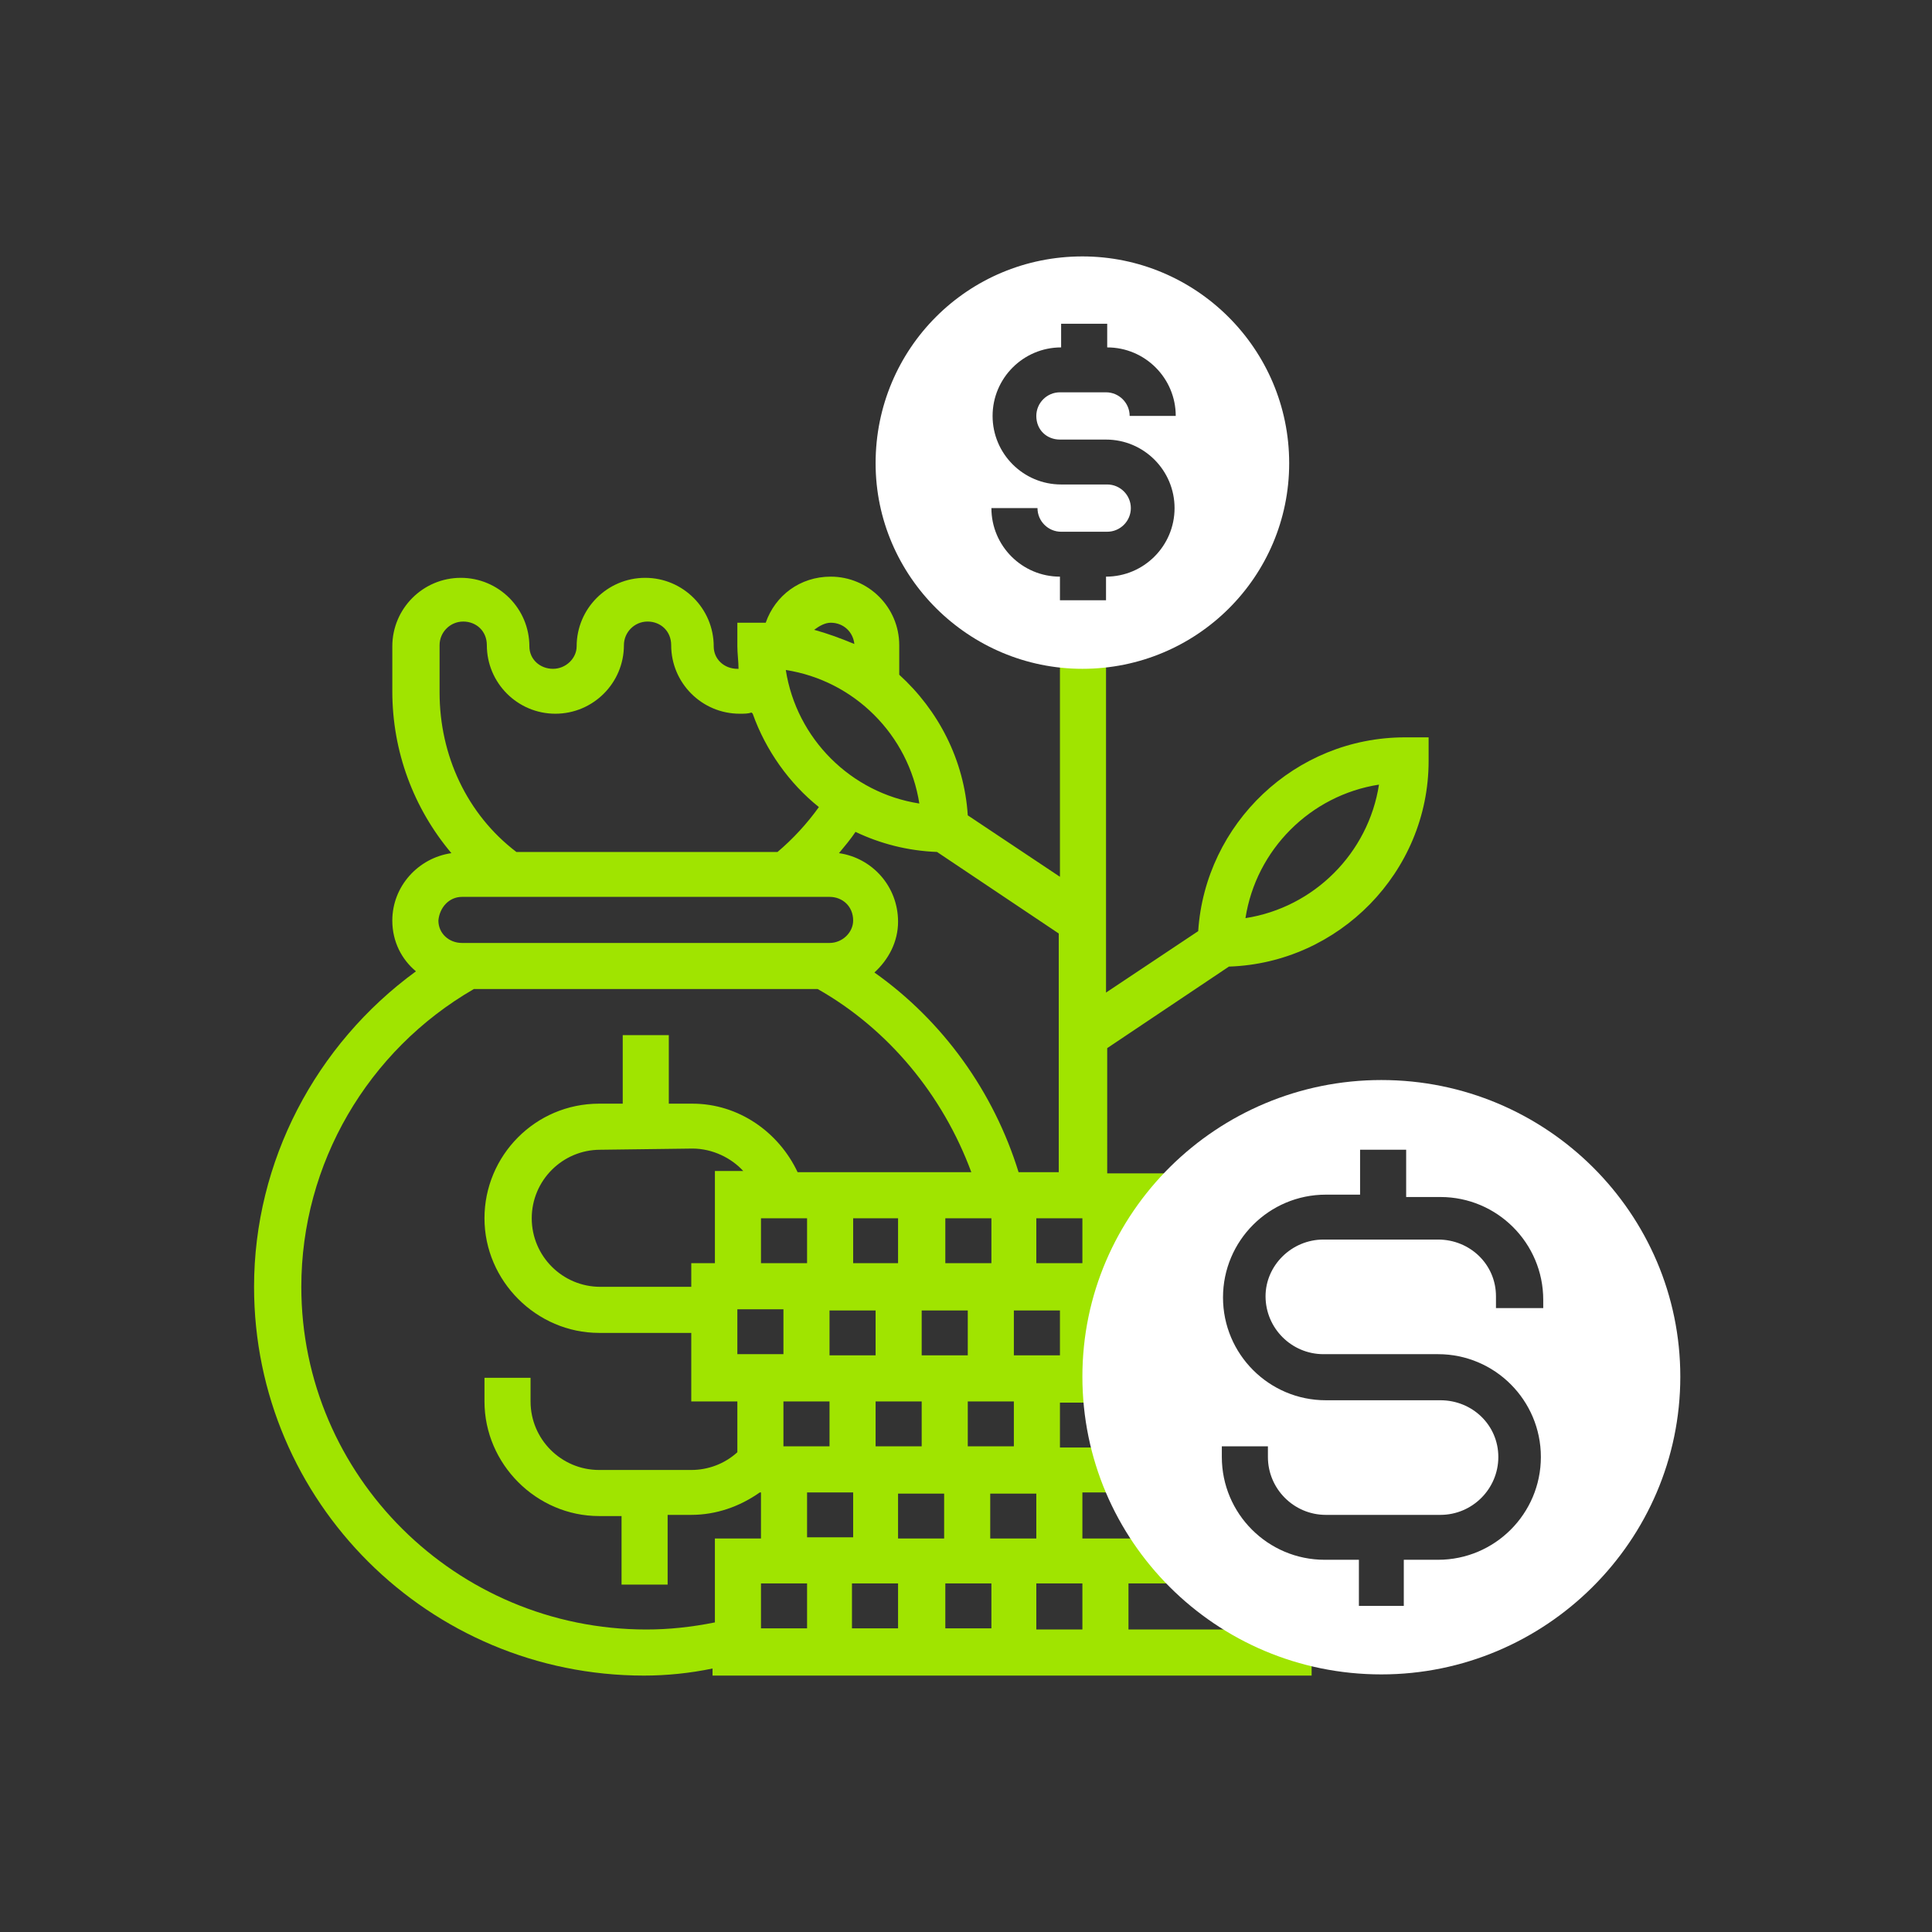 <?xml version="1.0" encoding="utf-8"?>
<!-- Generator: Adobe Illustrator 21.0.2, SVG Export Plug-In . SVG Version: 6.00 Build 0)  -->
<svg version="1.1" id="Layer_1" xmlns="http://www.w3.org/2000/svg" xmlns:xlink="http://www.w3.org/1999/xlink" x="0px" y="0px"
	 viewBox="0 0 163.5 163.5" style="enable-background:new 0 0 163.5 163.5;" xml:space="preserve">
<rect x="0" y="0" width="163.5" height="163.5" fill="#333333" stroke="none"/>
<style type="text/css">
	.st0{fill:#A0E400;}
	.st1{fill:#FFFFFF;}
</style>
<path id="Shape_2_" class="st0" d="M118.9,62.4c-9.3,0-16.9,7.3-17.5,16.4L93.6,84V54.6h-3.9v19.6L81.9,69
	c-0.3-4.7-2.5-8.9-5.8-11.9v-2.5c0-3.2-2.6-5.8-5.8-5.8c-2.6,0-4.7,1.6-5.5,3.9c-0.1,0-0.3,0-0.4,0h-2v2c0,0.6,0.1,1.3,0.1,1.9
	c-0.1,0-0.1,0-0.1,0c-1.1,0-2-0.8-2-1.9c0-3.2-2.6-5.8-5.8-5.8s-5.8,2.6-5.8,5.8c0,1-0.9,1.9-2,1.9s-2-0.8-2-1.9
	c0-3.2-2.6-5.8-5.8-5.8s-5.8,2.6-5.8,5.8v3.8c0,5.1,1.8,9.9,5,13.7c-2.8,0.4-5,2.8-5,5.7c0,1.8,0.8,3.3,2,4.3
	c-8.5,6.2-13.7,16.1-13.7,26.7c0,18.2,14.8,32.9,33,32.9c1.9,0,3.9-0.2,5.8-0.6v0.6H111v-3.9H95.5V134h3.9v-3.8h-7.8v-3.9h3.9v-3.8
	h-5.8v-3.8h3.9v-7.8h2v-7.8h3.9v-3.8h-5.8V88.7l10.3-6.9c9.3-0.3,16.9-8,16.9-17.4v-2L118.9,62.4L118.9,62.4z M77.8,68
	c-5.8-0.9-10.4-5.5-11.3-11.3C72.3,57.6,76.9,62.2,77.8,68z M68.9,53.3c0.4-0.3,0.9-0.6,1.4-0.6c1.1,0,1.9,0.8,2,1.8l0,0
	C71.1,54,70,53.6,68.9,53.3L68.9,53.3z M37.2,54.6c0-1.1,0.9-2,2-2s2,0.8,2,2c0,3.2,2.6,5.8,5.8,5.8s5.8-2.6,5.8-5.8
	c0-1.1,0.9-2,2-2s2,0.8,2,2c0,3.2,2.6,5.8,5.8,5.8c0.4,0,0.7,0,1-0.1l0.1,0.1c1.1,3.1,3.1,5.9,5.6,7.9l0,0c-1,1.4-2.2,2.7-3.5,3.8
	H43.7c-4.2-3.2-6.5-8.2-6.5-13.5V54.6z M39.1,75.9h31.1c1.1,0,2,0.8,2,2c0,1-0.9,1.9-2,1.9H39.1c-1.1,0-2-0.8-2-1.9
	C37.2,76.8,38,75.9,39.1,75.9z M54.7,137.9c-16.1,0-29.2-13-29.2-29c0-10.4,5.6-20,14.6-25.2h29.1c6,3.4,10.6,9,13,15.5H67.5
	c-1.6-3.4-5-5.8-8.9-5.8h-2v-5.8h-3.9v5.8h-2c-5.4,0-9.7,4.4-9.7,9.7s4.4,9.7,9.7,9.7h7.8v5.8h3.9v4.3c-1.1,1-2.5,1.5-3.9,1.5h-7.8
	c-3.2,0-5.8-2.6-5.8-5.8v-2H41v2c0,5.3,4.4,9.7,9.7,9.7h1.9v5.8h3.9v-5.9h2c2.1,0,4.1-0.7,5.8-1.9h0.1v3.9h-3.9v7.1
	C58.5,137.7,56.6,137.9,54.7,137.9z M58.6,97.2c1.7,0,3.3,0.8,4.3,1.9h-2.4v7.8h-2v2h-7.7c-3.2,0-5.8-2.6-5.8-5.8
	c0-3.2,2.6-5.8,5.8-5.8L58.6,97.2L58.6,97.2z M70.2,114.7v-3.8h3.9v3.8H70.2z M72.2,106.9v-3.8H76v3.8H72.2z M68.3,106.9h-3.9v-3.8
	h3.9V106.9z M62.4,110.8h3.9v3.8h-3.9V110.8z M70.2,118.6v3.8h-3.9v-3.8H70.2z M68.3,126.3h3.9v3.8h-3.9V126.3z M76,134v3.8h-3.9
	V134H76z M80,134h3.9v3.8H80V134z M76,130.2v-3.8h3.9v3.8H76z M74.1,122.4v-3.8H78v3.8H74.1z M78,114.7v-3.8h3.9v3.8H78z M80,106.9
	v-3.8h3.9v3.8H80z M64.4,134h3.9v3.8h-3.9V134L64.4,134z M91.6,137.9h-3.9V134h3.9V137.9z M87.7,130.2h-3.9v-3.8h3.9V130.2z
	 M85.8,122.4h-3.9v-3.8h3.9V122.4z M89.7,114.7h-3.9v-3.8h3.9V114.7z M91.6,106.9h-3.9v-3.8h3.9V106.9z M86.2,99.2
	c-2.1-6.8-6.4-12.8-12.2-16.9c1.2-1.1,2-2.6,2-4.3c0-3-2.2-5.4-5-5.8c0.5-0.6,1-1.2,1.4-1.8c2.1,1,4.4,1.6,6.9,1.7L89.6,79v20.2
	L86.2,99.2L86.2,99.2z M105.4,77.7c0.9-5.8,5.5-10.4,11.3-11.3C115.8,72.2,111.2,76.8,105.4,77.7z"/>
<path class="st1" d="M116.9,91.4c-13.9,0-25.3,11.2-25.3,25.1s11.3,25.2,25.3,25.2c13.9,0,25.3-11.3,25.3-25.2
	C142.2,102.7,130.9,91.4,116.9,91.4z M130.5,110.7h-3.9v-1c0-2.7-2.2-4.8-4.9-4.8H112c-2.7,0-4.9,2.2-4.9,4.8c0,2.7,2.2,4.9,4.9,4.9
	h9.7c4.8,0,8.7,3.9,8.7,8.7s-3.9,8.7-8.7,8.7h-2.9v3.9H115V132h-2.9c-4.8,0-8.7-3.9-8.7-8.7v-0.9h3.9v0.9c0,2.7,2.2,4.9,4.9,4.9h9.7
	c2.7,0,4.9-2.2,4.9-4.9c0-2.7-2.2-4.8-4.9-4.8h-9.7c-4.8,0-8.7-3.9-8.7-8.7s3.9-8.7,8.7-8.7h2.9v-3.8h3.9v4h2.9
	c4.8,0,8.7,3.9,8.7,8.7v0.7H130.5z"/>
<path class="st1" d="M91.6,21.7c-9.7,0-17.5,7.8-17.5,17.5c0,9.6,7.9,17.4,17.5,17.4c9.7,0,17.5-7.8,17.5-17.4
	C109.1,29.5,101.2,21.7,91.6,21.7z M89.7,37.2h3.9c3.2,0,5.8,2.6,5.8,5.8s-2.6,5.8-5.8,5.8v2h-3.9v-2c-3.2,0-5.8-2.6-5.8-5.8h3.9
	c0,1.1,0.9,2,2,2h3.9c1.1,0,2-0.9,2-2s-0.9-2-2-2h-3.9c-3.2,0-5.8-2.6-5.8-5.8s2.6-5.8,5.8-5.8v-2h3.9v2c3.2,0,5.8,2.6,5.8,5.8h-3.9
	c0-1.1-0.9-2-2-2h-3.9c-1.1,0-2,0.9-2,2C87.7,36.4,88.6,37.2,89.7,37.2z"/>
</svg>

